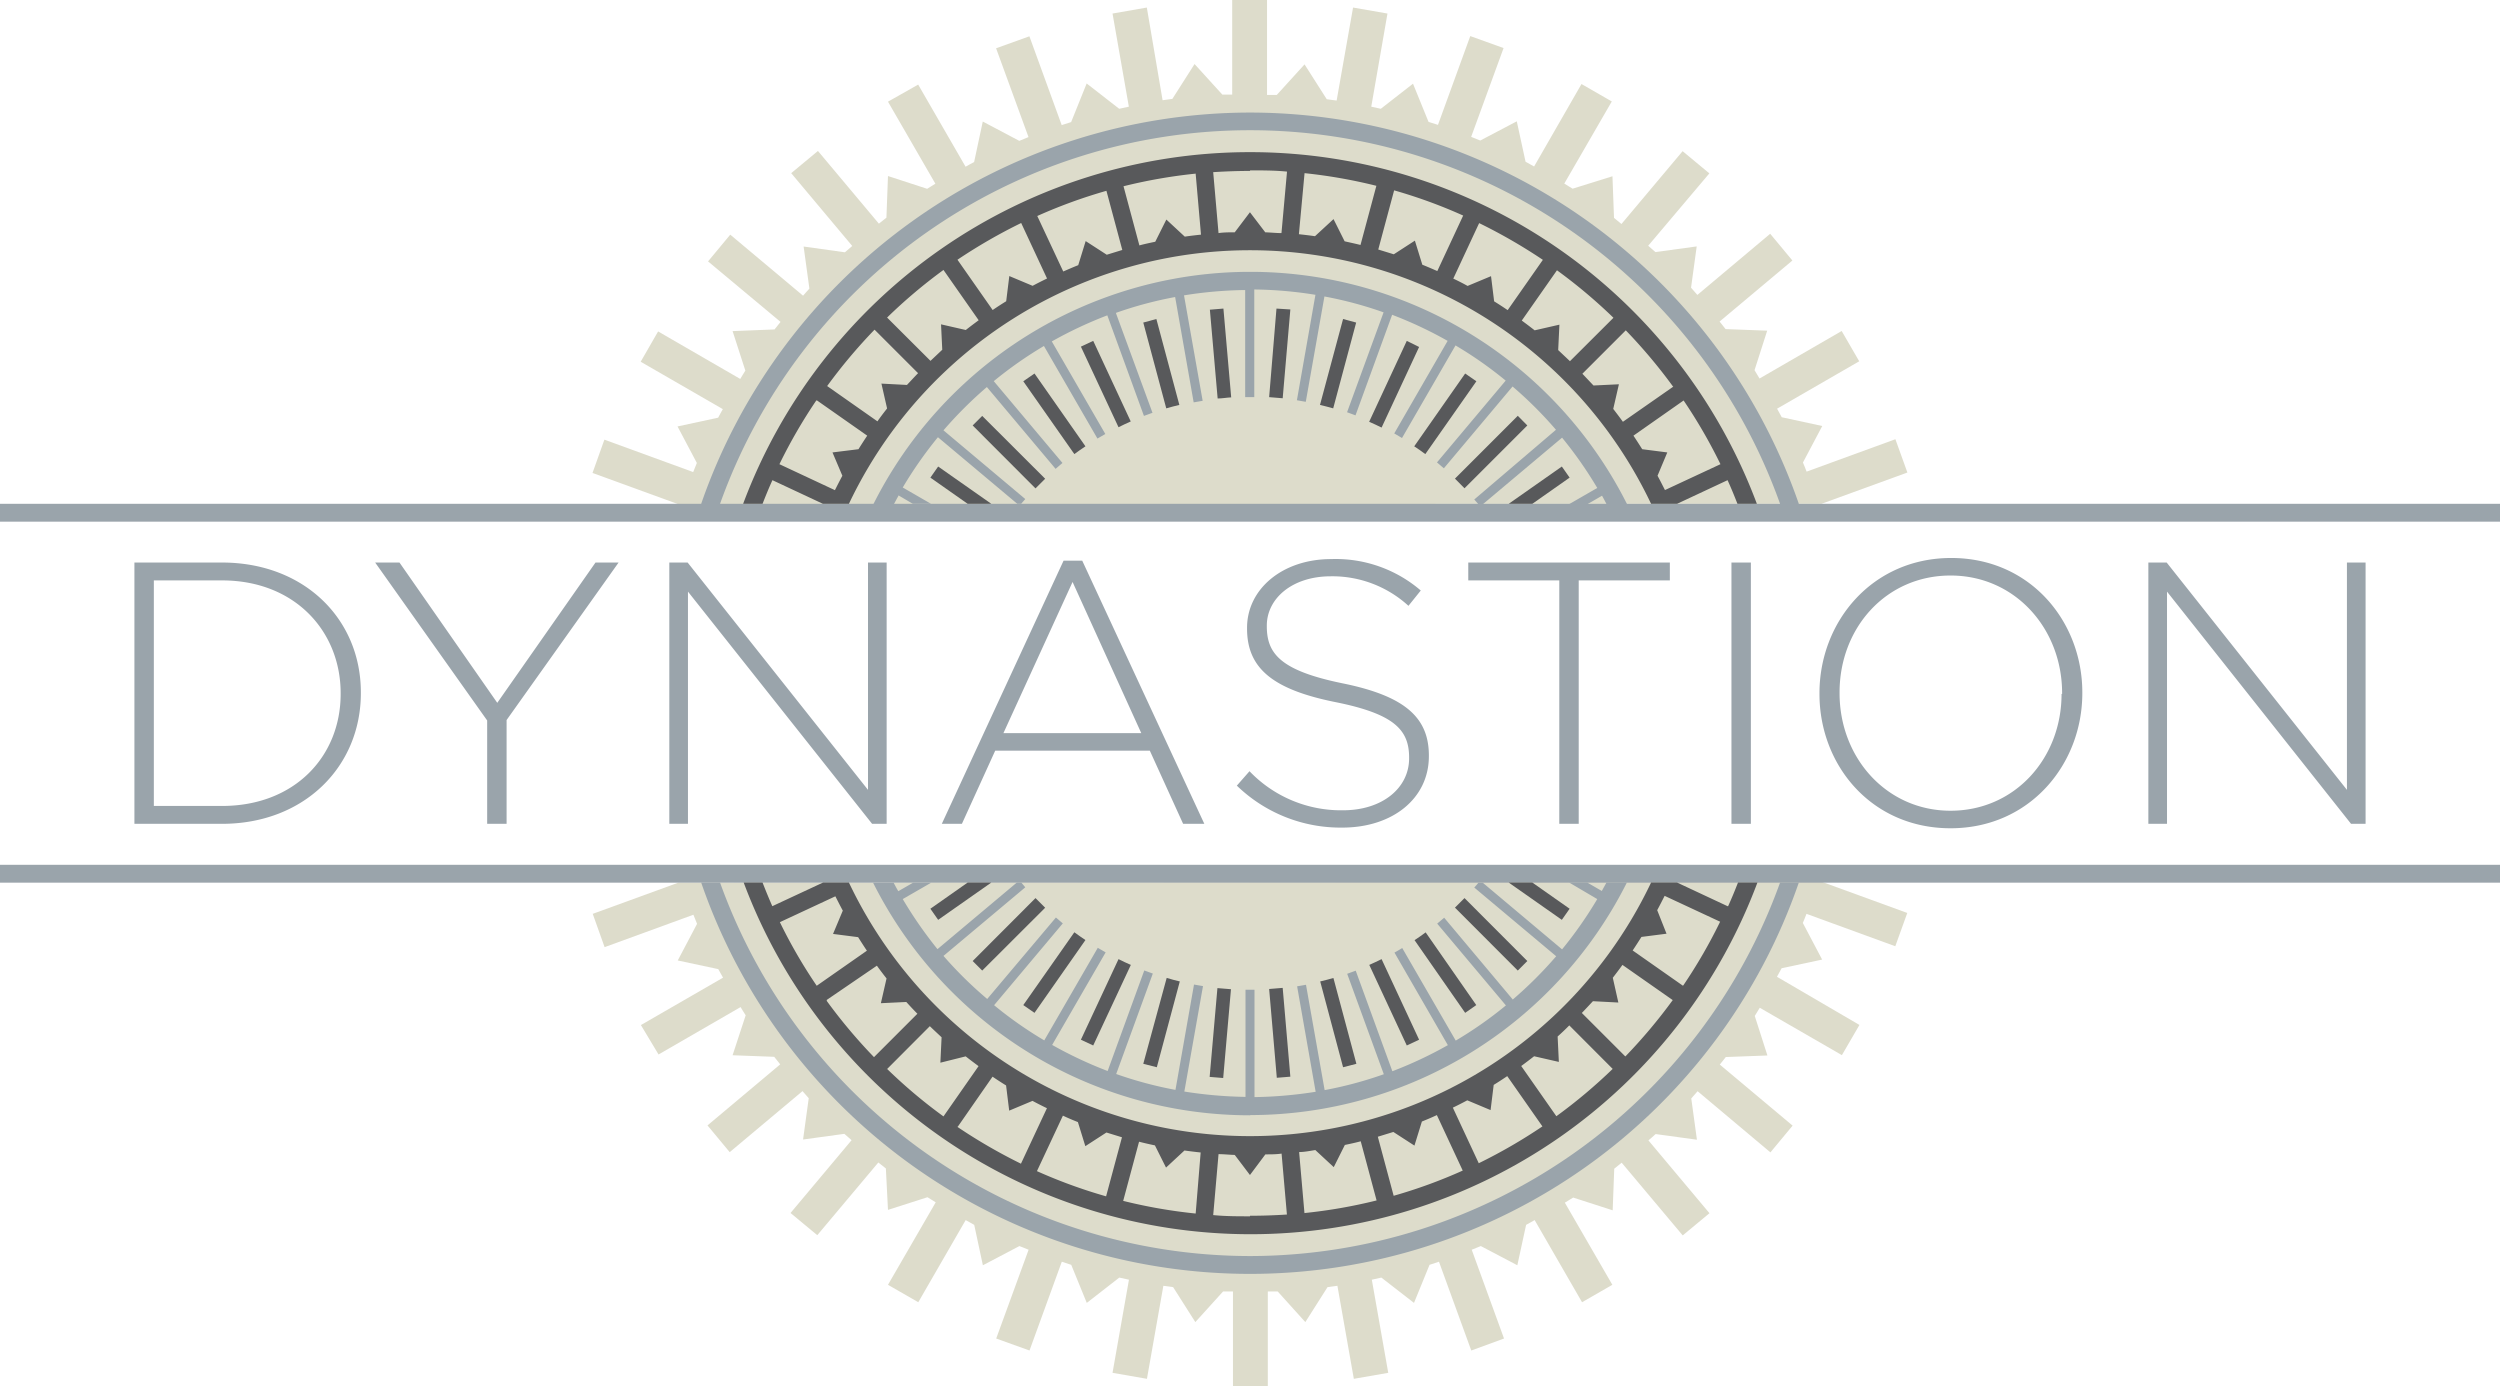 <svg id="Layer_1" data-name="Layer 1" xmlns="http://www.w3.org/2000/svg" viewBox="0 0 225.23 124.9"><defs><style>.cls-1{fill:none}.cls-2{clip-path:url(#clip-path)}.cls-3{fill:#dddccb}.cls-4{fill:#9aa4ab}.cls-5{fill:#58595b}</style><clipPath id="clip-path"><path class="cls-1" d="M0 0h225.23v124.9H0z"/></clipPath></defs><title>dynastion</title><g class="cls-2"><path class="cls-3" d="M164.1 45.39l7.74-2.82-1.08-3-8 2.92c-.11-.28-.21-.55-.33-.82l1.74-3.29-3.65-.79-.42-.77 7.4-4.27-1.58-2.73-7.4 4.28c-.15-.25-.3-.51-.45-.75l1.14-3.56-3.75-.14c-.17-.23-.36-.45-.54-.68l6.56-5.5-2-2.41-6.56 5.51-.57-.65.51-3.72-3.72.51-.65-.57 5.51-6.52-2.41-2-5.51 6.56-.67-.55-.14-3.75-3.59 1.12-.75-.46 4.28-7.4-2.73-1.57-4.27 7.43-.77-.43-.79-3.64-3.29 1.73-.82-.33 2.92-8-3-1.08-2.91 8-.85-.27-1.4-3.44-2.9 2.26-.86-.19L125 1.22l-3.1-.54-1.48 8.38-.89-.12-2-3.14-2.5 2.75h-.88V0h-3.14v8.52h-.89l-2.5-2.75-2 3.14-.88.12-1.42-8.35-3.09.54 1.47 8.39-.87.19-2.93-2.28L96.5 11l-.85.27-2.91-8-3 1.08 2.92 8-.83.34-3.29-1.74-.78 3.65c-.26.13-.52.28-.77.42l-4.27-7.4L80 9.16l4.27 7.39c-.24.16-.5.3-.74.46L80 15.86l-.14 3.75-.68.54-5.49-6.55-2.41 2 5.5 6.56-.66.57-3.72-.52.52 3.79c-.2.21-.38.43-.57.64l-6.56-5.5-2 2.41L70.32 29l-.54.68-3.78.15 1.15 3.56c-.16.24-.3.5-.46.75l-7.4-4.28-1.57 2.73 7.4 4.27c-.14.26-.29.51-.42.77l-3.66.79 1.74 3.29-.33.82-8-2.92-1.07 3 7.74 2.82zM61.14 79.51l-7.74 2.82 1.07 3 8-2.92.33.82-1.74 3.3 3.65.78.43.77-7.4 4.27L59.33 95l7.39-4.27c.15.24.3.5.46.74L66 95.07l3.75.14.54.68-6.55 5.5 2 2.41 6.56-5.5.56.64-.51 3.72 3.72-.51.65.57-5.5 6.56 2.41 2 5.5-6.55.68.54L80 109l3.56-1.14c.24.16.5.3.74.46l-4.3 7.43 2.73 1.57 4.27-7.4.77.43.78 3.64 3.29-1.73.83.33-2.92 8 3 1.08 2.91-8 .85.28 1.4 3.43 2.93-2.28.87.19-1.48 8.39 3.1.54 1.48-8.38.88.12 2 3.15 2.5-2.76h.89v8.52h3.14v-8.52h.89l2.49 2.76 2-3.15.89-.12 1.48 8.38 3.1-.54-1.48-8.39.86-.19 2.94 2.28 1.4-3.43.85-.28 2.91 8 2.95-1.08-2.91-8 .82-.33 3.29 1.73.79-3.64.77-.43 4.27 7.4 2.73-1.57-4.28-7.4.75-.46 3.56 1.15.14-3.75.67-.54 5.5 6.55 2.41-2-5.5-6.56c.22-.19.44-.37.65-.57l3.72.51-.51-3.72.57-.65 6.56 5.51 2-2.41-6.56-5.5c.18-.23.37-.45.54-.68l3.75-.14-1.14-3.56.45-.74 7.4 4.27 1.58-2.72-7.43-4.34.42-.77 3.65-.78-1.74-3.3c.12-.27.22-.54.33-.82l8 2.92 1.08-3-7.74-2.82z"/><path class="cls-4" d="M0 45.39h225.23V47H0zm0 32.52h225.23v1.61H0zm112.62-67.77a52.41 52.41 0 0 0-49.45 35.25h1.7a50.7 50.7 0 0 1 95.5 0h1.69a52.39 52.39 0 0 0-49.44-35.25"/><path class="cls-4" d="M112.62 113.16a50.79 50.79 0 0 1-47.75-33.65h-1.7a52.3 52.3 0 0 0 98.89 0h-1.69a50.81 50.81 0 0 1-47.75 33.65"/><path class="cls-4" d="M112.62 100.46a38 38 0 0 0 33.95-20.95h-1.84l-.42.76-1.31-.76h-1.63L143.9 81a36.74 36.74 0 0 1-3.17 4.53l-7.14-6h-.4c-.12.15-.24.29-.37.43l7.38 6.19a36.92 36.92 0 0 1-3.91 3.9l-6.18-7.37-.63.53 6.19 7.37a35.59 35.59 0 0 1-4.52 3.17l-4.82-8.34c-.23.14-.46.28-.7.41l4.81 8.34a36.81 36.81 0 0 1-5 2.35l-3.3-9.06-.77.28 3.3 9.05a35.14 35.14 0 0 1-5.33 1.43l-1.68-9.49-.8.14 1.67 9.5a38.26 38.26 0 0 1-5.51.48v-9.67h-.81v9.65a38.51 38.51 0 0 1-5.51-.48l1.68-9.5-.81-.14-1.67 9.49a35.59 35.59 0 0 1-5.34-1.43l3.3-9.05-.77-.28-3.3 9.06a37.39 37.39 0 0 1-5-2.35l4.82-8.34-.71-.41-4.82 8.34a35.59 35.59 0 0 1-4.52-3.17l6.19-7.37-.62-.53L88.94 90A36 36 0 0 1 85 86.12l7.37-6.18-.36-.43h-.4l-7.15 6A37.86 37.86 0 0 1 81.33 81l2.55-1.47h-1.63l-1.32.76c-.15-.25-.28-.5-.42-.76h-1.85a38 38 0 0 0 34 20.95M80.93 44.62l1.31.77h1.64l-2.55-1.47a36.74 36.74 0 0 1 3.17-4.53l7.15 6H92c.12-.15.25-.29.37-.43L85 38.77a36.91 36.91 0 0 1 3.91-3.9l6.19 7.37.62-.53-6.19-7.37a36.31 36.31 0 0 1 4.52-3.17l4.82 8.34.71-.41-4.82-8.34a37.39 37.39 0 0 1 5-2.35l3.3 9.06.77-.28-3.3-9a35.27 35.27 0 0 1 5.34-1.43l1.67 9.49.81-.14-1.68-9.5a37.12 37.12 0 0 1 5.51-.48v9.65h.82v-9.7a36.89 36.89 0 0 1 5.51.48l-1.67 9.5.8.14 1.68-9.49a35.14 35.14 0 0 1 5.33 1.43l-3.29 9 .76.28 3.3-9.06a36.81 36.81 0 0 1 5 2.35l-4.81 8.34.7.41 4.82-8.34a35.59 35.59 0 0 1 4.52 3.17l-6.19 7.37.62.53 6.19-7.37a36 36 0 0 1 3.91 3.9L132.82 45c.12.14.25.28.37.43h.4l7.14-6a36.74 36.74 0 0 1 3.17 4.53l-2.55 1.47H143l1.33-.77c.14.25.28.51.41.77h1.85a38 38 0 0 0-67.91 0h1.85c.14-.26.27-.51.42-.77"/><path class="cls-5" d="M103 29.06l2.07 7.73c.39-.11.78-.22 1.18-.31l-2.07-7.74zm11.34 6.72l1.22.1.69-8-1.25-.08zM109 27.9l.7 8c.4 0 .81-.08 1.22-.1l-.7-8zm12 .84l-2.08 7.74c.4.09.79.2 1.19.31l2.07-7.73zm-23.62 2.49l3.39 7.26c.36-.18.73-.36 1.1-.52l-3.38-7.26zm-12.86 10.8l-.7 1 3.36 2.36h2.13l-4.79-3.36zm7.67-7.68l4.6 6.56c.33-.24.66-.48 1-.7l-4.59-6.56zm34.55-3.64L123.35 38c.38.16.75.34 1.12.52l3.38-7.26zm-39.11 7.62L93.29 44q.42-.43.87-.87l-5.67-5.66zm49.11-.87l-5.66 5.66.86.87 5.66-5.66zM132 33.65l-4.59 6.56c.34.22.68.46 1 .7l4.6-6.56zm-21.1 55.47l-1.22-.1-.7 8 1.22.1zm16.95 4.55l-3.38-7.26c-.37.18-.74.36-1.11.52l3.38 7.26zm-5.65 2.17l-2.07-7.73c-.4.11-.79.22-1.19.31l2.06 7.73zm18.51-12.97l.7-1-3.36-2.36h-2.13l4.79 3.36zM133 90.55L128.44 84c-.32.24-.66.48-1 .7l4.56 6.55zM116.25 97l-.69-8-1.22.1.69 8zm-27.76-9.56l5.67-5.66q-.45-.44-.87-.87l-5.66 5.67zm-4.67-5.57l.7 1 4.79-3.36h-2.13l-3.36 2.36zm20.4 14.28l2.07-7.73c-.4-.09-.79-.2-1.18-.32L103 95.84zm-5.73-1.96l3.39-7.26c-.38-.16-.75-.34-1.11-.52l-3.39 7.26zm-5.29-2.94l4.59-6.56c-.34-.22-.67-.46-1-.7l-4.6 6.56zm48.21-48.22l-.7-1-4.79 3.36h2.13l3.36-2.36zm-3.81 43.55l-5.66-5.67c-.28.29-.57.58-.86.86l5.66 5.67z"/><path class="cls-5" d="M69.59 43.26l4.55 2.13h2.34a40 40 0 0 1 72.27 0h2.34l4.55-2.13c.32.7.61 1.41.89 2.13h1.75a48.75 48.75 0 0 0-91.33 0h1.75c.28-.72.57-1.43.89-2.13M155 41.82l-5 2.33c-.22-.43-.44-.87-.67-1.29l.88-2.1-2.26-.29c-.26-.41-.52-.82-.79-1.22l4.52-3.17a46.76 46.76 0 0 1 3.32 5.74m-4.23-7L146.21 38c-.28-.39-.57-.77-.87-1.16l.51-2.22-2.29.11-1-1.06 3.91-3.91a48 48 0 0 1 4.26 5.07m-5.38-6.19l-3.91 3.9-1.06-1 .11-2.29-2.23.51c-.38-.3-.77-.59-1.16-.88l3.17-4.53a47 47 0 0 1 5.08 4.27M139 23.41l-3.17 4.53c-.4-.27-.81-.54-1.22-.79l-.28-2.27-2.11.88q-.63-.35-1.29-.66l2.33-5a48.66 48.66 0 0 1 5.74 3.31m-13.4-6.26a45.67 45.67 0 0 1 6.22 2.27l-2.33 5c-.44-.19-.89-.39-1.35-.57l-.67-2.17-1.9 1.23-1.4-.43zm-8.07-1.55a46.64 46.64 0 0 1 6.47 1.14l-1.43 5.33c-.47-.12-1-.23-1.43-.33l-1-2-1.67 1.54c-.48-.07-1-.13-1.45-.18zm-4.9-.25c1.12 0 2.22 0 3.32.11l-.5 5.54c-.49 0-1-.06-1.46-.07l-1.38-1.81-1.37 1.81c-.49 0-1 0-1.46.07l-.48-5.49c1.1-.07 2.2-.11 3.31-.11m-4.89.25l.48 5.49c-.49.05-1 .11-1.46.18l-1.66-1.54-1 2c-.48.1-1 .21-1.43.33l-1.43-5.33a46.64 46.64 0 0 1 6.53-1.14m-8.07 1.55l1.43 5.33-1.4.43-1.9-1.23-.67 2.17c-.46.18-.91.38-1.35.57l-2.34-5a46.29 46.29 0 0 1 6.23-2.27M92 20.09l2.33 5c-.43.21-.87.43-1.3.66l-2.1-.88-.28 2.27c-.41.25-.82.52-1.22.79l-3.17-4.53A48.66 48.66 0 0 1 92 20.09m-7 4.23l3.17 4.53c-.39.29-.78.58-1.16.88l-2.23-.51.11 2.29-1.06 1-3.91-3.9A47 47 0 0 1 85 24.32m-6.2 5.39l3.91 3.91c-.34.35-.66.7-1 1.06l-2.3-.12.51 2.24c-.3.38-.59.76-.87 1.16l-4.53-3.18a48 48 0 0 1 4.26-5.07m-5.17 6.37l4.52 3.17c-.27.4-.53.81-.79 1.22l-2.34.29.89 2.1c-.23.43-.45.86-.67 1.3l-5-2.34a46.76 46.76 0 0 1 3.32-5.74m82.1 45.56l-4.55-2.13h-2.34a40 40 0 0 1-72.27 0h-2.33l-4.57 2.13c-.31-.7-.6-1.41-.88-2.13H67a48.75 48.75 0 0 0 91.33 0h-1.75c-.28.72-.57 1.43-.89 2.13m-85.43 1.44l5-2.33c.22.43.44.87.67 1.29l-.88 2.1 2.26.29c.26.41.52.82.79 1.22l-4.52 3.16a45.91 45.91 0 0 1-3.32-5.73m4.23 7L79 87c.28.39.57.77.87 1.15l-.51 2.23 2.29-.11c.33.36.65.71 1 1.06l-3.91 3.91a48 48 0 0 1-4.26-5.07m5.39 6.19l3.9-3.91c.35.34.71.67 1.06 1l-.11 2.29 2.28-.57c.38.3.77.59 1.16.88L85 100.58a46 46 0 0 1-5.07-4.27m6.37 5.18L89.42 97c.4.27.81.54 1.22.79l.28 2.27 2.1-.88c.43.23.86.45 1.3.66l-2.34 5a48.54 48.54 0 0 1-5.73-3.32m13.4 6.26a46.29 46.29 0 0 1-6.23-2.27l2.34-5c.44.21.89.4 1.35.58l.67 2.17 1.9-1.23 1.4.43zm8.07 1.55a46.64 46.64 0 0 1-6.53-1.14l1.43-5.33c.47.12.95.23 1.43.33l1 2 1.66-1.54c.49.07 1 .13 1.46.18zm4.89.25c-1.11 0-2.21 0-3.31-.11l.48-5.49c.49 0 1 .06 1.46.07l1.37 1.81L114 104c.49 0 1 0 1.46-.07l.48 5.49c-1.09.07-2.2.11-3.32.11m4.9-.25l-.48-5.49c.49 0 1-.11 1.46-.18l1.66 1.54 1-2c.48-.1 1-.21 1.43-.33l1.43 5.33a46.64 46.64 0 0 1-6.53 1.14m8.07-1.55l-1.43-5.33 1.4-.43 1.9 1.23.67-2.17c.45-.18.9-.37 1.35-.58l2.33 5a45.67 45.67 0 0 1-6.22 2.27m7.66-2.94l-2.33-5c.44-.21.87-.43 1.3-.66l2.1.88.28-2.27c.41-.25.82-.52 1.22-.79l3.17 4.53a47.87 47.87 0 0 1-5.74 3.32m7-4.23l-3.17-4.53c.39-.29.78-.58 1.16-.88l2.23.51-.11-2.29q.54-.48 1.05-1l3.91 3.92a47 47 0 0 1-5.07 4.26m6.2-5.39l-3.91-3.91c.33-.34.66-.7 1-1.06l2.29.12-.5-2.23c.3-.39.59-.77.87-1.16l4.53 3.17a48 48 0 0 1-4.26 5.07m5.17-6.37l-4.52-3.17c.27-.4.53-.81.79-1.22l2.26-.29-.84-2.12c.23-.42.45-.86.67-1.29l5 2.33a46.76 46.76 0 0 1-3.32 5.74"/><path class="cls-4" d="M12.11 50.68H20c7.4 0 12.51 5.08 12.51 11.7v.07c0 6.62-5.11 11.77-12.51 11.77h-7.89zM20 72.61c6.56 0 10.69-4.48 10.69-10.09v-.07c0-5.58-4.13-10.16-10.69-10.16h-6.14v20.32zm23.89-7.7L33.8 50.68h2.19l8.81 12.64 8.85-12.64h2.08L45.64 64.87v9.35h-1.75v-9.31zM60.3 50.68h1.65L78.2 71.16V50.68h1.68v23.54h-1.31L61.98 53.3v20.92H60.3V50.68zm35.52-.17h1.68l11 23.71h-1.91l-3-6.59H89.66l-3 6.59h-1.81zm7 15.54l-6.19-13.62-6.23 13.62zm8.6 4.74l1.15-1.31A11.41 11.41 0 0 0 121 73c3.53 0 5.95-2 5.95-4.68v-.07c0-2.48-1.31-3.93-6.66-5-5.65-1.14-7.94-3.06-7.94-6.62v-.07c0-3.5 3.2-6.19 7.57-6.19A11.75 11.75 0 0 1 128 53.2l-1.11 1.38a10.16 10.16 0 0 0-7-2.66c-3.47 0-5.76 2-5.76 4.44v.07c0 2.49 1.28 4 6.86 5.14s7.74 3.07 7.74 6.5v.06c0 3.8-3.26 6.43-7.8 6.43a13.43 13.43 0 0 1-9.49-3.77m29.04-18.5h-8.2v-1.61h18.16v1.61h-8.21v21.93h-1.75V52.29zm15.51-1.61h1.75v23.54h-1.75zm7.93 11.84v-.07c0-6.43 4.74-12.18 11.87-12.18S187.6 56 187.6 62.38v.07c0 6.42-4.74 12.17-11.87 12.17s-11.81-5.68-11.81-12.1m21.86 0v-.07c0-5.82-4.24-10.6-10.05-10.6s-10 4.71-10 10.53v.07c0 5.82 4.23 10.59 10 10.59s10-4.7 10-10.52m7.82-11.84h1.65l16.24 20.48V50.68h1.68v23.54h-1.31L195.23 53.3v20.92h-1.68V50.68z"/></g></svg>